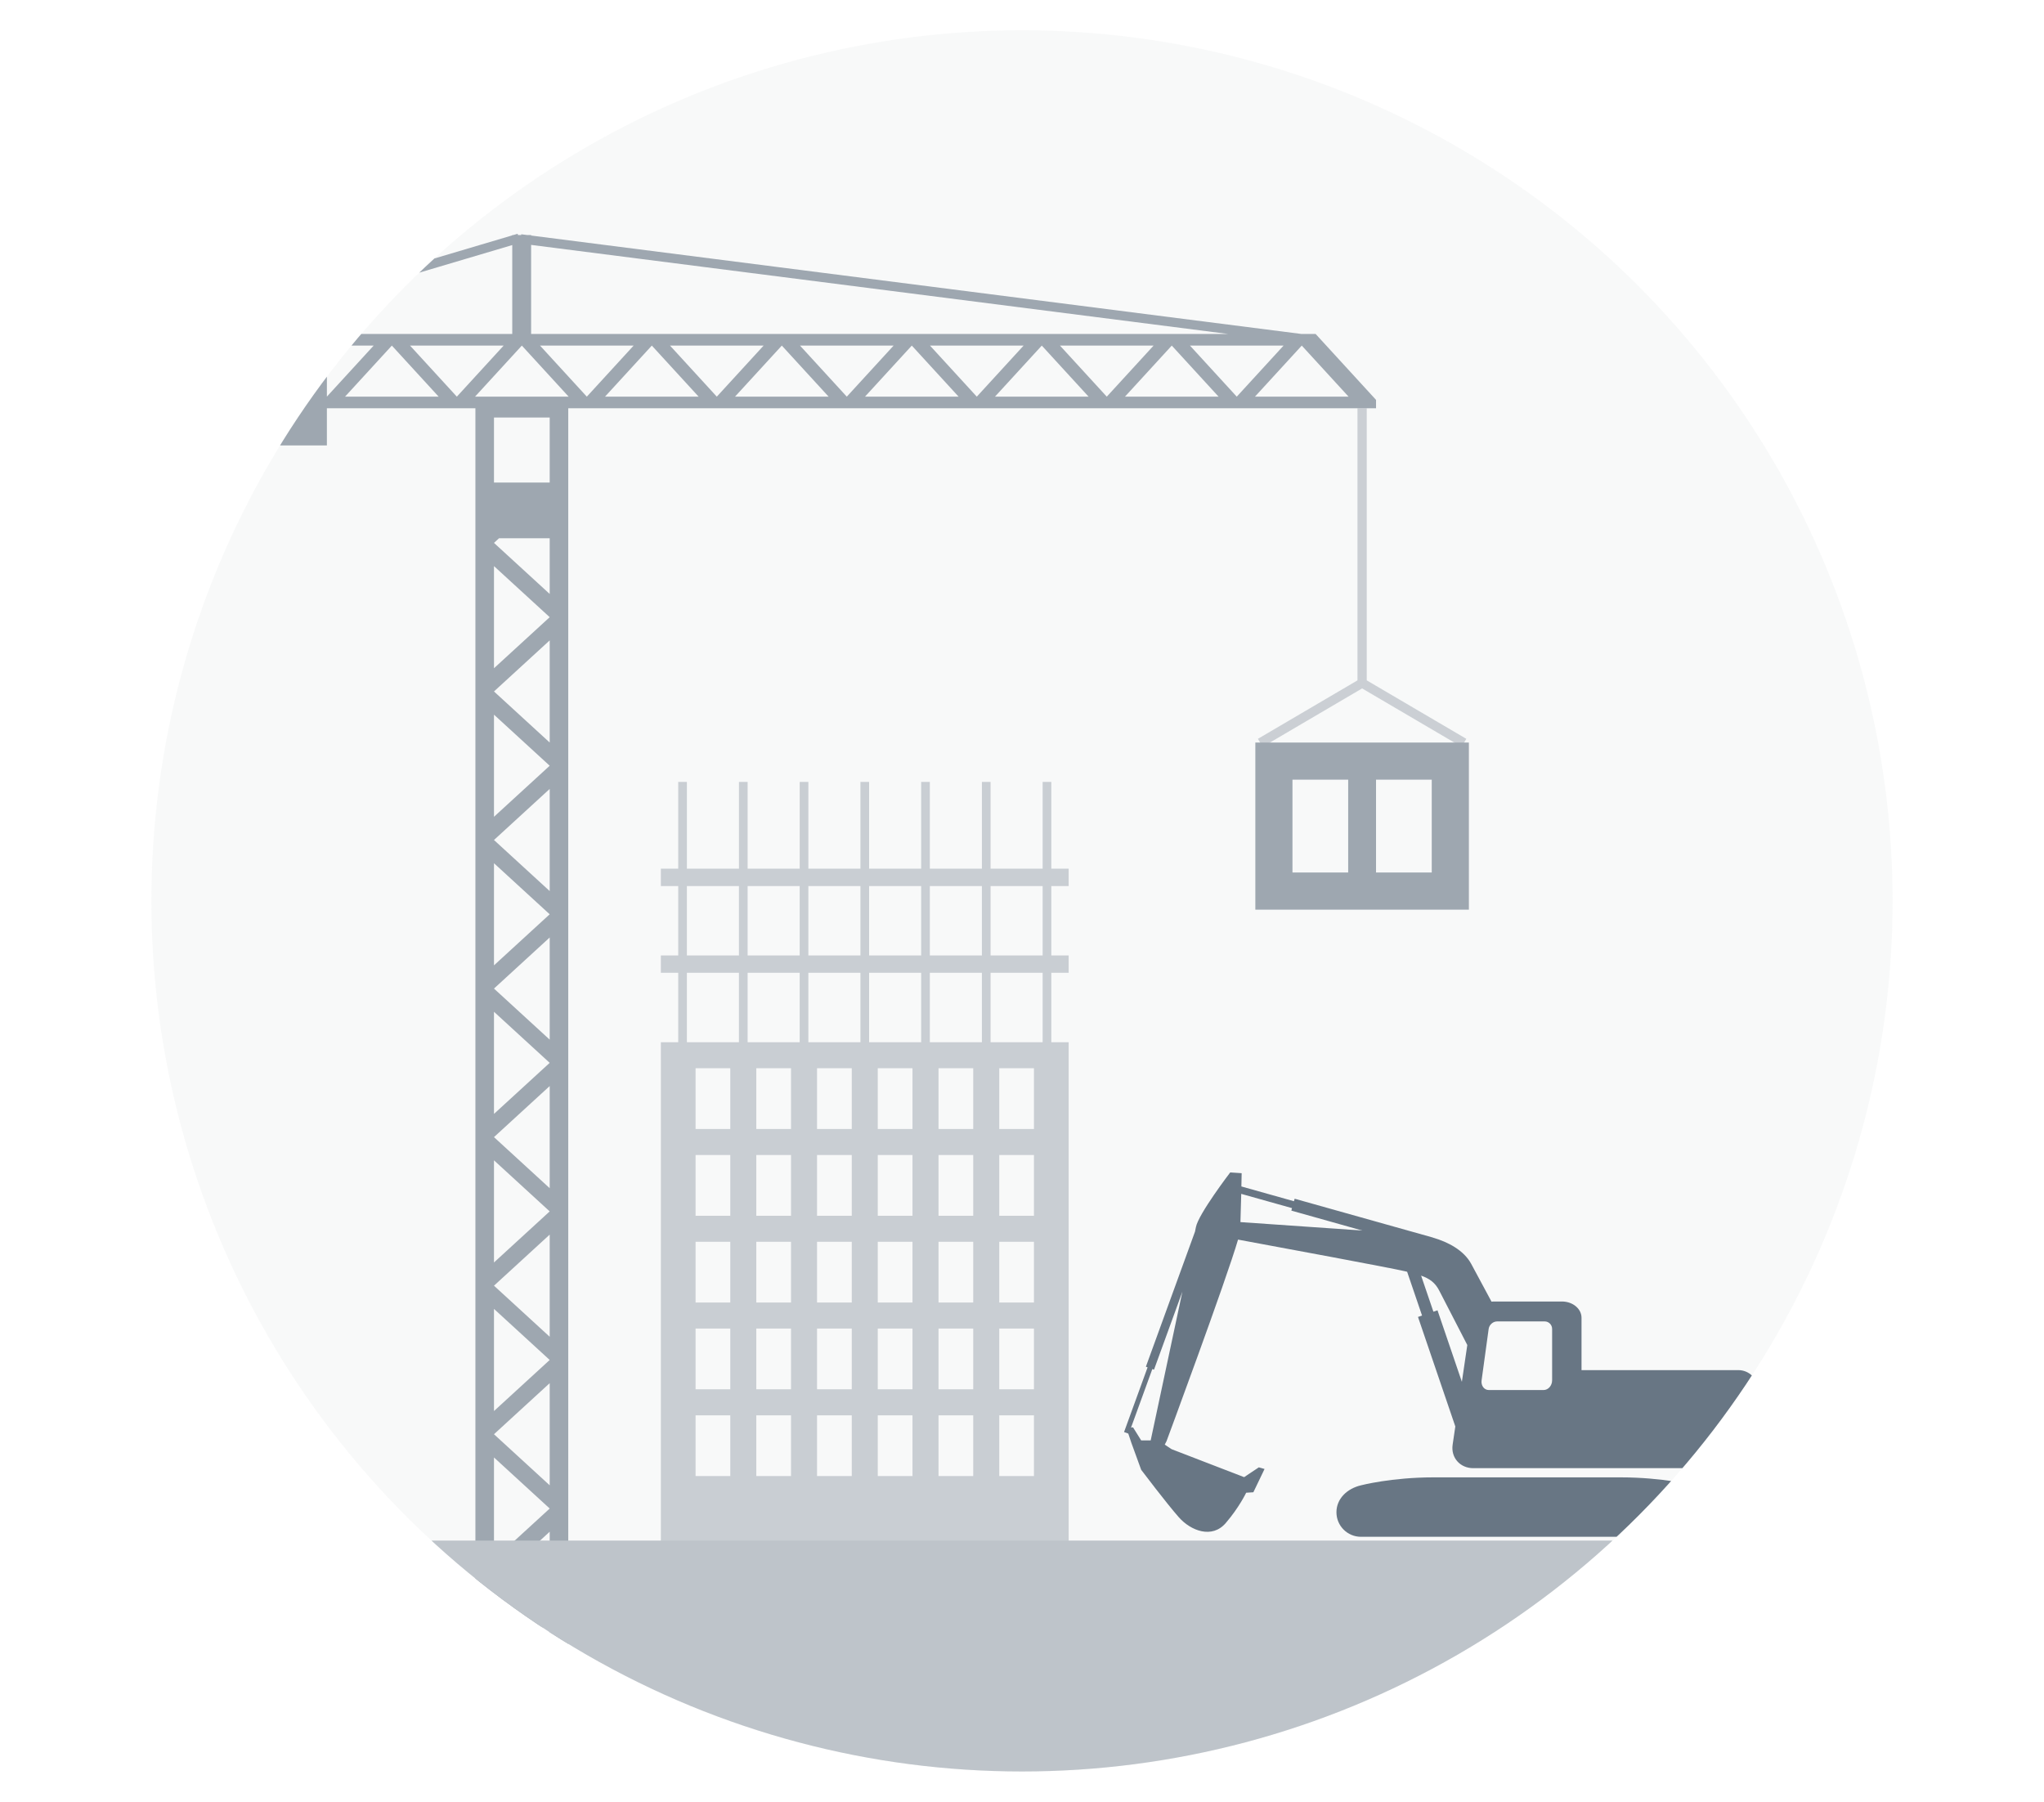 <?xml version="1.0" encoding="utf-8"?>
<!-- Generator: Adobe Illustrator 24.2.0, SVG Export Plug-In . SVG Version: 6.00 Build 0)  -->
<svg version="1.1" id="Kreisicons" xmlns="http://www.w3.org/2000/svg" xmlns:xlink="http://www.w3.org/1999/xlink" x="0px" y="0px"
	 viewBox="0 0 270 238" style="enable-background:new 0 0 270 238;" xml:space="preserve">
<style type="text/css">
	.st0{opacity:0.08;fill:#AAAFB1;}
	.st1{clip-path:url(#SVGID_2_);}
	.st2{fill-rule:evenodd;clip-rule:evenodd;fill:#283C4F;}
	.st3{fill-rule:evenodd;clip-rule:evenodd;fill:#BEC4CA;}
	
		.st4{clip-path:url(#SVGID_2_);fill-rule:evenodd;clip-rule:evenodd;fill:none;stroke:#939DA7;stroke-width:3;stroke-miterlimit:10;}
	.st5{fill-rule:evenodd;clip-rule:evenodd;fill:#FFFFFF;stroke:#939DA7;stroke-width:3;stroke-miterlimit:10;}
	
		.st6{clip-path:url(#SVGID_2_);fill-rule:evenodd;clip-rule:evenodd;fill:none;stroke:#283C4F;stroke-width:3;stroke-miterlimit:10;}
	.st7{fill-rule:evenodd;clip-rule:evenodd;fill:#FFFFFF;stroke:#283C4F;stroke-width:3;stroke-miterlimit:10;}
	.st8{display:none;fill:#FFFFFF;}
	.st9{clip-path:url(#SVGID_4_);}
	.st10{fill:none;stroke:#939DA7;stroke-width:3;stroke-miterlimit:10;}
	.st11{fill:none;stroke:#A9B1B9;stroke-width:3;stroke-miterlimit:10;}
	.st12{fill-rule:evenodd;clip-rule:evenodd;fill:#FFFFFF;stroke:#283C4F;stroke-width:4;stroke-miterlimit:10;}
	.st13{clip-path:url(#SVGID_6_);}
	.st14{fill:#A9B1B9;}
	.st15{clip-path:url(#SVGID_6_);fill:none;stroke:#283C4F;stroke-width:2;stroke-miterlimit:10;}
	
		.st16{clip-path:url(#SVGID_6_);fill-rule:evenodd;clip-rule:evenodd;fill:#FFFFFF;stroke:#BEC4CA;stroke-width:3;stroke-miterlimit:10;}
	.st17{clip-path:url(#SVGID_6_);fill:#283C4F;}
	.st18{clip-path:url(#SVGID_8_);}
	.st19{clip-path:url(#SVGID_10_);}
	.st20{fill-rule:evenodd;clip-rule:evenodd;fill:#FFFFFF;}
	.st21{fill:#BEC4CA;}
	.st22{fill:none;stroke:#7E8A95;stroke-width:5;stroke-miterlimit:10;}
	.st23{fill:none;stroke:#7E8A95;stroke-width:4;stroke-miterlimit:10;}
	.st24{clip-path:url(#SVGID_8_);fill:none;stroke:#283C4F;stroke-width:2;stroke-miterlimit:10;}
	
		.st25{clip-path:url(#SVGID_8_);fill-rule:evenodd;clip-rule:evenodd;fill:#FFFFFF;stroke:#BEC4CA;stroke-width:3;stroke-miterlimit:10;}
	.st26{fill:#283C4F;}
	.st27{clip-path:url(#SVGID_12_);}
	.st28{clip-path:url(#SVGID_12_);fill:#BEC4CA;}
	.st29{clip-path:url(#SVGID_12_);fill:#283C4F;}
	.st30{clip-path:url(#SVGID_14_);fill:#A9B1B9;}
	.st31{clip-path:url(#SVGID_12_);fill:none;stroke:#283C4F;stroke-width:2;stroke-miterlimit:10;}
	
		.st32{clip-path:url(#SVGID_16_);fill-rule:evenodd;clip-rule:evenodd;fill:none;stroke:#939DA7;stroke-width:4;stroke-miterlimit:10;}
	.st33{clip-path:url(#SVGID_16_);fill-rule:evenodd;clip-rule:evenodd;fill:#FFFFFF;}
	.st34{clip-path:url(#SVGID_18_);fill-rule:evenodd;clip-rule:evenodd;fill:#FFFFFF;}
	.st35{clip-path:url(#SVGID_18_);}
	.st36{fill-rule:evenodd;clip-rule:evenodd;fill:none;stroke:#283C4F;stroke-width:5;stroke-miterlimit:10;}
	.st37{fill-rule:evenodd;clip-rule:evenodd;fill:#536372;}
	.st38{fill-rule:evenodd;clip-rule:evenodd;fill:#7E8A95;}
	.st39{display:none;}
	.st40{display:inline;fill-rule:evenodd;clip-rule:evenodd;fill:#FFFFFF;}
	.st41{display:inline;fill:#BEC4CA;}
	.st42{display:inline;}
	
		.st43{display:inline;clip-path:url(#SVGID_20_);fill-rule:evenodd;clip-rule:evenodd;fill:none;stroke:#939DA7;stroke-width:4;stroke-miterlimit:10;}
	.st44{display:inline;clip-path:url(#SVGID_20_);fill-rule:evenodd;clip-rule:evenodd;fill:#FFFFFF;}
	.st45{display:inline;clip-path:url(#SVGID_22_);fill-rule:evenodd;clip-rule:evenodd;fill:#FFFFFF;}
	.st46{display:inline;clip-path:url(#SVGID_22_);}
	.st47{clip-path:url(#SVGID_24_);fill:none;stroke:#A9B1B9;stroke-width:5;stroke-miterlimit:10;}
	.st48{clip-path:url(#SVGID_24_);fill:#A9B1B9;}
	.st49{display:inline;fill-rule:evenodd;clip-rule:evenodd;fill:#536372;}
	.st50{display:inline;fill-rule:evenodd;clip-rule:evenodd;fill:#7E8A95;}
	.st51{display:inline;fill:#FFFFFF;}
	.st52{display:inline;fill:#939DA7;}
	.st53{display:inline;fill:#283C4F;}
	.st54{clip-path:url(#SVGID_26_);}
	.st55{fill:#FFFFFF;}
	.st56{fill:#FFFFFF;stroke:#283C4F;stroke-width:6;stroke-miterlimit:10;}
	.st57{fill:#939DA7;}
	.st58{fill:none;stroke:#283C4F;stroke-width:2;stroke-miterlimit:10;}
	.st59{clip-path:url(#SVGID_28_);fill:none;stroke:#283C4F;stroke-width:3;stroke-miterlimit:10;}
	.st60{clip-path:url(#SVGID_30_);}
	.st61{fill:none;stroke:#283C4F;stroke-width:3;stroke-miterlimit:10;}
	.st62{clip-path:url(#SVGID_32_);fill:none;stroke:#283C4F;stroke-width:3;stroke-miterlimit:10;}
	.st63{clip-path:url(#SVGID_34_);}
	.st64{clip-path:url(#SVGID_36_);fill:none;stroke:#283C4F;stroke-width:3;stroke-miterlimit:10;}
	.st65{fill:#687684;}
	.st66{fill:none;stroke:#283C4F;stroke-width:3;stroke-linecap:round;stroke-miterlimit:10;}
	.st67{display:none;clip-path:url(#SVGID_38_);fill:none;stroke:#A9B1B9;stroke-width:5;stroke-miterlimit:10;}
	.st68{display:none;clip-path:url(#SVGID_38_);fill:#A9B1B9;}
	.st69{clip-path:url(#SVGID_38_);fill:none;stroke:#A9B1B9;stroke-width:4;stroke-miterlimit:10;}
	.st70{clip-path:url(#SVGID_38_);fill:#A9B1B9;}
	.st71{clip-path:url(#SVGID_38_);fill:none;stroke:#283C4F;stroke-width:5;stroke-miterlimit:10;}
	.st72{clip-path:url(#SVGID_38_);fill:#283C4F;}
	.st73{clip-path:url(#SVGID_40_);}
	.st74{filter:url(#Adobe_OpacityMaskFilter);}
	.st75{clip-path:url(#SVGID_42_);fill:url(#SVGID_44_);}
	.st76{opacity:0.5;clip-path:url(#SVGID_42_);mask:url(#SVGID_43_);fill:url(#SVGID_45_);}
	.st77{fill:#CC0839;}
	.st78{fill:#DA8A25;}
	.st79{fill:#040506;}
	.st80{fill:#00617A;}
	.st81{filter:url(#Adobe_OpacityMaskFilter_1_);}
	.st82{clip-path:url(#SVGID_47_);fill:url(#SVGID_49_);}
	.st83{opacity:0.8;clip-path:url(#SVGID_47_);mask:url(#SVGID_48_);fill:url(#SVGID_50_);}
	.st84{fill:#3D4F61;}
	.st85{clip-path:url(#SVGID_52_);}
	.st86{fill:#7E8A95;}
	.st87{fill:none;stroke:#BEC4CA;stroke-width:2;stroke-miterlimit:10;}
	.st88{fill-rule:evenodd;clip-rule:evenodd;fill:#7F8889;}
	.st89{clip-path:url(#SVGID_56_);}
	.st90{opacity:0.7;}
	.st91{fill:none;stroke:#939DA7;stroke-width:1.5;stroke-miterlimit:10;}
	.st92{display:none;opacity:0.4;fill-rule:evenodd;clip-rule:evenodd;fill:#283C4F;}
	
		.st93{fill-rule:evenodd;clip-rule:evenodd;fill:#536372;stroke:#536372;stroke-width:2.767;stroke-linecap:round;stroke-linejoin:round;stroke-miterlimit:10;}
	
		.st94{fill-rule:evenodd;clip-rule:evenodd;fill:#939DA7;stroke:#939DA7;stroke-width:0.5;stroke-linejoin:round;stroke-miterlimit:10;}
	.st95{fill:none;stroke:#7E8A95;stroke-width:1.773;stroke-miterlimit:10;}
	.st96{filter:url(#Adobe_OpacityMaskFilter_2_);}
	.st97{clip-path:url(#SVGID_58_);fill:url(#SVGID_60_);}
	.st98{opacity:0.8;clip-path:url(#SVGID_58_);mask:url(#SVGID_59_);fill:#D8DCDF;}
	.st99{fill:#536372;}
	.st100{fill:#C3C8CE;}
	.st101{display:none;fill:none;stroke:#283C4F;stroke-width:4.325;stroke-miterlimit:10;}
	
		.st102{fill-rule:evenodd;clip-rule:evenodd;fill:#536372;stroke:#536372;stroke-width:1.918;stroke-linecap:round;stroke-linejoin:round;stroke-miterlimit:10;}
	.st103{clip-path:url(#SVGID_62_);}
	.st104{fill:none;stroke:#7E8A95;stroke-width:3.081;stroke-miterlimit:10;}
	.st105{fill:none;stroke:#7E8A95;stroke-width:2.949;stroke-miterlimit:10;}
	.st106{clip-path:url(#SVGID_64_);}
	.st107{fill:none;stroke:#7E8A95;stroke-width:5.804;stroke-miterlimit:10;}
	.st108{clip-path:url(#SVGID_66_);fill-rule:evenodd;clip-rule:evenodd;fill:#FFFFFF;}
	.st109{clip-path:url(#SVGID_66_);}
	.st110{fill:none;stroke:#7E8A95;stroke-width:7.764;stroke-miterlimit:10;}
	.st111{fill-rule:evenodd;clip-rule:evenodd;fill:#939DA7;}
	.st112{fill-rule:evenodd;clip-rule:evenodd;fill:none;stroke:#BEC4CA;stroke-width:4;stroke-miterlimit:10;}
	.st113{fill:#949B9D;}
	.st114{fill:#6A7476;}
	.st115{fill:#C1C8CD;}
	.st116{clip-path:url(#SVGID_68_);}
	.st117{clip-path:url(#SVGID_70_);}
	.st118{fill:#73808D;}
	.st119{clip-path:url(#SVGID_72_);}
	.st120{clip-path:url(#SVGID_74_);}
	.st121{clip-path:url(#SVGID_76_);}
	.st122{clip-path:url(#SVGID_78_);}
	.st123{clip-path:url(#SVGID_78_);fill:none;stroke:#283C4F;stroke-miterlimit:10;}
	.st124{opacity:0.1;clip-path:url(#SVGID_80_);fill-rule:evenodd;clip-rule:evenodd;fill:url(#SVGID_81_);}
	.st125{clip-path:url(#SVGID_80_);fill-rule:evenodd;clip-rule:evenodd;fill:#FFFFFF;}
	.st126{clip-path:url(#SVGID_80_);fill-rule:evenodd;clip-rule:evenodd;fill:#7E8A95;}
	.st127{opacity:0.1;clip-path:url(#SVGID_80_);fill-rule:evenodd;clip-rule:evenodd;fill:url(#SVGID_82_);}
	.st128{fill:#D4D8DC;}
	.st129{fill:#B4BBC1;}
	.st130{fill:none;stroke:#3D4F61;stroke-width:4;stroke-miterlimit:10;}
	.st131{opacity:0.5;}
	.st132{fill:#2A383B;}
	.st133{fill:url(#SVGID_83_);}
	.st134{clip-path:url(#SVGID_85_);}
	.st135{fill-rule:evenodd;clip-rule:evenodd;fill:#C9CED3;}
	.st136{fill:none;stroke:#283C4F;stroke-miterlimit:10;}
	.st137{opacity:0.1;clip-path:url(#SVGID_87_);fill-rule:evenodd;clip-rule:evenodd;fill:url(#SVGID_88_);}
	.st138{clip-path:url(#SVGID_87_);fill-rule:evenodd;clip-rule:evenodd;fill:#FFFFFF;}
	.st139{clip-path:url(#SVGID_87_);fill-rule:evenodd;clip-rule:evenodd;fill:#7E8A95;}
	.st140{opacity:0.1;clip-path:url(#SVGID_87_);fill-rule:evenodd;clip-rule:evenodd;fill:url(#SVGID_89_);}
	.st141{clip-path:url(#SVGID_87_);fill:#7E8A95;}
	.st142{clip-path:url(#SVGID_87_);fill:#A9B1B9;}
	.st143{clip-path:url(#SVGID_91_);}
	.st144{opacity:0.1;clip-path:url(#SVGID_93_);fill-rule:evenodd;clip-rule:evenodd;fill:url(#SVGID_94_);}
	.st145{clip-path:url(#SVGID_93_);fill-rule:evenodd;clip-rule:evenodd;fill:#7E8A95;}
	.st146{clip-path:url(#SVGID_93_);}
	.st147{opacity:0.1;clip-path:url(#SVGID_93_);fill-rule:evenodd;clip-rule:evenodd;fill:url(#SVGID_95_);}
	.st148{clip-path:url(#SVGID_93_);fill:#7E8A95;}
	.st149{clip-path:url(#SVGID_93_);fill:#A9B1B9;}
	.st150{fill-rule:evenodd;clip-rule:evenodd;fill:#F4F6F7;}
	.st151{opacity:0.1;clip-path:url(#SVGID_97_);fill-rule:evenodd;clip-rule:evenodd;fill:url(#SVGID_98_);}
	.st152{opacity:0.1;clip-path:url(#SVGID_97_);fill-rule:evenodd;clip-rule:evenodd;fill:url(#SVGID_99_);}
	.st153{clip-path:url(#SVGID_97_);fill-rule:evenodd;clip-rule:evenodd;fill:#7E8A95;}
	.st154{clip-path:url(#SVGID_97_);}
	.st155{opacity:0.1;clip-path:url(#SVGID_101_);fill-rule:evenodd;clip-rule:evenodd;fill:url(#SVGID_102_);}
	.st156{opacity:0.1;clip-path:url(#SVGID_101_);fill-rule:evenodd;clip-rule:evenodd;fill:url(#SVGID_103_);}
	.st157{clip-path:url(#SVGID_101_);fill-rule:evenodd;clip-rule:evenodd;fill:#7E8A95;}
	.st158{clip-path:url(#SVGID_101_);}
	.st159{opacity:0.1;clip-path:url(#SVGID_105_);fill-rule:evenodd;clip-rule:evenodd;fill:url(#SVGID_106_);}
	.st160{opacity:0.1;clip-path:url(#SVGID_105_);fill-rule:evenodd;clip-rule:evenodd;fill:url(#SVGID_107_);}
	.st161{clip-path:url(#SVGID_105_);fill-rule:evenodd;clip-rule:evenodd;fill:#7E8A95;}
	.st162{clip-path:url(#SVGID_105_);}
	.st163{clip-path:url(#SVGID_109_);}
	.st164{opacity:0.1;clip-path:url(#SVGID_111_);fill-rule:evenodd;clip-rule:evenodd;fill:url(#SVGID_112_);}
	.st165{opacity:0.1;clip-path:url(#SVGID_111_);fill-rule:evenodd;clip-rule:evenodd;fill:url(#SVGID_113_);}
	.st166{clip-path:url(#SVGID_111_);fill-rule:evenodd;clip-rule:evenodd;fill:#7E8A95;}
	.st167{clip-path:url(#SVGID_111_);}
	.st168{opacity:0.1;clip-path:url(#SVGID_115_);fill-rule:evenodd;clip-rule:evenodd;fill:url(#SVGID_116_);}
	.st169{opacity:0.1;clip-path:url(#SVGID_115_);fill-rule:evenodd;clip-rule:evenodd;fill:url(#SVGID_117_);}
	.st170{clip-path:url(#SVGID_115_);fill-rule:evenodd;clip-rule:evenodd;fill:#7E8A95;}
	.st171{clip-path:url(#SVGID_115_);}
	.st172{opacity:0.1;clip-path:url(#SVGID_119_);fill-rule:evenodd;clip-rule:evenodd;fill:url(#SVGID_120_);}
	.st173{opacity:0.1;clip-path:url(#SVGID_119_);fill-rule:evenodd;clip-rule:evenodd;fill:url(#SVGID_121_);}
	.st174{clip-path:url(#SVGID_119_);fill-rule:evenodd;clip-rule:evenodd;fill:#7E8A95;}
	.st175{clip-path:url(#SVGID_119_);}
	.st176{clip-path:url(#SVGID_109_);fill-rule:evenodd;clip-rule:evenodd;fill:#FFFFFF;}
	.st177{clip-path:url(#SVGID_123_);}
	.st178{opacity:0.1;clip-path:url(#SVGID_125_);fill-rule:evenodd;clip-rule:evenodd;fill:url(#SVGID_126_);}
	.st179{opacity:0.1;clip-path:url(#SVGID_125_);fill-rule:evenodd;clip-rule:evenodd;fill:url(#SVGID_127_);}
	.st180{clip-path:url(#SVGID_125_);fill-rule:evenodd;clip-rule:evenodd;fill:#7E8A95;}
	.st181{clip-path:url(#SVGID_125_);}
	.st182{clip-path:url(#SVGID_129_);}
	.st183{opacity:0.1;clip-path:url(#SVGID_131_);fill-rule:evenodd;clip-rule:evenodd;fill:url(#SVGID_132_);}
	.st184{opacity:0.1;clip-path:url(#SVGID_131_);fill-rule:evenodd;clip-rule:evenodd;fill:url(#SVGID_133_);}
	.st185{clip-path:url(#SVGID_131_);fill:#7E8A95;}
	.st186{clip-path:url(#SVGID_131_);fill:#A9B1B9;}
	.st187{clip-path:url(#SVGID_131_);fill-rule:evenodd;clip-rule:evenodd;fill:#FFFFFF;}
	.st188{clip-path:url(#SVGID_131_);fill-rule:evenodd;clip-rule:evenodd;fill:#7E8A95;}
	.st189{clip-path:url(#SVGID_135_);}
	.st190{clip-path:url(#SVGID_135_);fill:#283C4F;}
	.st191{clip-path:url(#SVGID_137_);}
	.st192{clip-path:url(#SVGID_139_);}
	.st193{clip-path:url(#SVGID_141_);}
	.st194{opacity:0.1;fill-rule:evenodd;clip-rule:evenodd;fill:url(#SVGID_142_);}
	.st195{opacity:0.1;fill-rule:evenodd;clip-rule:evenodd;fill:url(#SVGID_143_);}
	.st196{fill-rule:evenodd;clip-rule:evenodd;fill:#687684;}
	.st197{clip-path:url(#SVGID_145_);}
	.st198{fill:none;stroke:#BEC4CA;stroke-miterlimit:10;}
	.st199{clip-path:url(#SVGID_147_);}
	.st200{clip-path:url(#SVGID_149_);}
	.st201{opacity:0.1;fill-rule:evenodd;clip-rule:evenodd;fill:url(#SVGID_150_);}
	.st202{opacity:0.1;fill-rule:evenodd;clip-rule:evenodd;fill:url(#SVGID_151_);}
	.st203{fill-rule:evenodd;clip-rule:evenodd;fill:#3D4F61;}
	.st204{clip-path:url(#SVGID_153_);}
	.st205{opacity:0.1;fill-rule:evenodd;clip-rule:evenodd;fill:url(#SVGID_154_);}
	.st206{opacity:0.1;fill-rule:evenodd;clip-rule:evenodd;fill:url(#SVGID_155_);}
	.st207{clip-path:url(#SVGID_157_);}
	.st208{clip-path:url(#SVGID_159_);}
	.st209{display:none;opacity:0.1;clip-path:url(#SVGID_161_);fill:url(#SVGID_162_);}
	.st210{clip-path:url(#SVGID_161_);fill-rule:evenodd;clip-rule:evenodd;fill:#9EA7B0;}
	.st211{opacity:0.5;clip-path:url(#SVGID_161_);fill-rule:evenodd;clip-rule:evenodd;fill:#9EA7B0;}
	.st212{clip-path:url(#SVGID_161_);fill-rule:evenodd;clip-rule:evenodd;fill:#C9CED3;}
	.st213{clip-path:url(#SVGID_161_);}
	.st214{clip-path:url(#SVGID_161_);fill-rule:evenodd;clip-rule:evenodd;fill:#BEC4CA;}
	.st215{clip-path:url(#SVGID_164_);}
	.st216{fill:#C9CED3;}
	.st217{fill:#939DA7;stroke:#939DA7;stroke-miterlimit:10;}
	.st218{fill:#FFFFFF;stroke:#BEC4CA;stroke-width:2;stroke-miterlimit:10;}
	.st219{fill:#FFFFFF;stroke:#A9B1B9;stroke-width:2;stroke-miterlimit:10;}
	.st220{fill:#FFFFFF;stroke:#939DA7;stroke-width:2;stroke-miterlimit:10;}
	.st221{fill:#FFFFFF;stroke:#536372;stroke-width:2;stroke-miterlimit:10;}
	.st222{opacity:0.8;}
	.st223{opacity:0.6;}
	.st224{clip-path:url(#SVGID_170_);}
	.st225{clip-path:url(#SVGID_170_);fill:#939DA7;}
	
		.st226{clip-path:url(#SVGID_172_);fill-rule:evenodd;clip-rule:evenodd;fill:#536372;stroke:#536372;stroke-width:3;stroke-miterlimit:10;}
	
		.st227{clip-path:url(#SVGID_172_);fill-rule:evenodd;clip-rule:evenodd;fill:#7E8A95;stroke:#7E8A95;stroke-width:2;stroke-linecap:round;stroke-linejoin:round;stroke-miterlimit:10;}
	
		.st228{clip-path:url(#SVGID_172_);fill-rule:evenodd;clip-rule:evenodd;fill:#FFFFFF;stroke:#A9B1B9;stroke-width:2;stroke-linecap:square;stroke-linejoin:round;stroke-miterlimit:10;}
	.st229{clip-path:url(#SVGID_172_);}
	.st230{clip-path:url(#SVGID_174_);}
	.st231{fill:none;stroke:#536372;stroke-width:5;stroke-miterlimit:10;}
	.st232{fill:none;stroke:#536372;stroke-width:4;stroke-miterlimit:10;}
	
		.st233{clip-path:url(#SVGID_174_);fill-rule:evenodd;clip-rule:evenodd;fill:#BEC4CA;stroke:#939DA7;stroke-width:2;stroke-miterlimit:10;}
	
		.st234{clip-path:url(#SVGID_174_);fill-rule:evenodd;clip-rule:evenodd;fill:#FFFFFF;stroke:#3D4F61;stroke-width:2;stroke-miterlimit:10;}
	.st235{clip-path:url(#SVGID_176_);}
	.st236{clip-path:url(#SVGID_176_);fill:none;stroke:#283C4F;stroke-miterlimit:10;}
	.st237{opacity:0.1;clip-path:url(#SVGID_178_);fill-rule:evenodd;clip-rule:evenodd;fill:url(#SVGID_179_);}
	.st238{clip-path:url(#SVGID_178_);fill-rule:evenodd;clip-rule:evenodd;fill:#B4BBC1;}
	.st239{clip-path:url(#SVGID_178_);}
	.st240{clip-path:url(#SVGID_181_);}
	.st241{clip-path:url(#SVGID_181_);fill:#283C4F;}
	.st242{clip-path:url(#SVGID_183_);}
	.st243{clip-path:url(#SVGID_185_);}
	.st244{clip-path:url(#SVGID_187_);}
	.st245{opacity:0.8;clip-path:url(#SVGID_189_);fill:url(#SVGID_190_);}
	.st246{clip-path:url(#SVGID_189_);}
	.st247{fill:#9EA7B0;}
	.st248{clip-path:url(#SVGID_192_);}
	.st249{clip-path:url(#SVGID_194_);}
	.st250{fill:#5E6D7B;}
	.st251{clip-path:url(#SVGID_196_);}
	.st252{clip-path:url(#SVGID_198_);}
	.st253{clip-path:url(#SVGID_200_);}
	.st254{clip-path:url(#SVGID_202_);}
	
		.st255{clip-path:url(#SVGID_200_);fill:none;stroke:#536372;stroke-width:3;stroke-linecap:round;stroke-linejoin:round;stroke-miterlimit:10;}
	.st256{clip-path:url(#SVGID_204_);}
	.st257{clip-path:url(#SVGID_204_);fill:#DFE2E5;}
	.st258{clip-path:url(#SVGID_204_);fill-rule:evenodd;clip-rule:evenodd;fill:#FFFFFF;}
	.st259{clip-path:url(#SVGID_206_);}
	.st260{display:none;fill:#536372;}
	.st261{clip-path:url(#SVGID_206_);fill:#939DA7;}
	.st262{clip-path:url(#SVGID_206_);fill:#FFFFFF;stroke:#BEC4CA;stroke-width:3;stroke-miterlimit:10;}
	.st263{clip-path:url(#SVGID_206_);fill:#FFFFFF;stroke:#A9B1B9;stroke-width:3;stroke-miterlimit:10;}
	.st264{clip-path:url(#SVGID_206_);fill:#FFFFFF;stroke:#939DA7;stroke-width:3;stroke-miterlimit:10;}
	.st265{clip-path:url(#SVGID_206_);fill:#3D4F61;}
	.st266{clip-path:url(#SVGID_208_);}
	.st267{clip-path:url(#SVGID_208_);fill:#3D4F61;}
	.st268{clip-path:url(#SVGID_208_);fill:#939DA7;}
	.st269{clip-path:url(#SVGID_208_);fill:#687684;}
	.st270{clip-path:url(#SVGID_208_);fill:#536372;}
	.st271{clip-path:url(#SVGID_208_);fill:#A9B1B9;}
	.st272{clip-path:url(#SVGID_208_);fill:#7E8A95;}
	.st273{clip-path:url(#SVGID_210_);}
	.st274{clip-path:url(#SVGID_212_);}
	.st275{clip-path:url(#SVGID_212_);fill:#939DA7;}
	.st276{clip-path:url(#SVGID_212_);fill:#FFFFFF;stroke:#A9B1B9;stroke-width:2;stroke-miterlimit:10;}
	.st277{display:none;clip-path:url(#SVGID_212_);fill:#536372;}
	.st278{clip-path:url(#SVGID_212_);fill:#536372;}
	.st279{clip-path:url(#SVGID_214_);}
	.st280{opacity:0.8;clip-path:url(#SVGID_216_);fill:url(#SVGID_217_);}
	.st281{clip-path:url(#SVGID_219_);}
	.st282{clip-path:url(#SVGID_219_);fill-rule:evenodd;clip-rule:evenodd;fill:#FFFFFF;}
	.st283{fill-rule:evenodd;clip-rule:evenodd;fill:#9A0000;}
	.st284{fill:#504F54;}
	.st285{clip-path:url(#SVGID_219_);fill-rule:evenodd;clip-rule:evenodd;fill:url(#SVGID_220_);}
	.st286{clip-path:url(#SVGID_222_);}
	.st287{clip-path:url(#SVGID_222_);fill:url(#SVGID_223_);}
	.st288{clip-path:url(#SVGID_222_);fill:#939DA7;}
	.st289{clip-path:url(#SVGID_222_);fill:#687684;}
	.st290{clip-path:url(#SVGID_222_);fill:url(#SVGID_224_);}
	.st291{fill:url(#SVGID_225_);}
	.st292{fill:url(#SVGID_226_);}
	.st293{fill:url(#SVGID_227_);}
	.st294{fill:url(#SVGID_228_);}
	.st295{clip-path:url(#SVGID_230_);}
	.st296{clip-path:url(#SVGID_230_);fill-rule:evenodd;clip-rule:evenodd;fill:#FFFFFF;}
	.st297{fill:none;stroke:#939DA7;stroke-width:3;stroke-linejoin:round;stroke-miterlimit:10;}
	.st298{fill-rule:evenodd;clip-rule:evenodd;fill:url(#SVGID_231_);}
	.st299{fill-rule:evenodd;clip-rule:evenodd;fill:url(#SVGID_232_);}
	.st300{clip-path:url(#SVGID_234_);fill:url(#SVGID_235_);}
	.st301{clip-path:url(#SVGID_234_);}
	.st302{clip-path:url(#SVGID_237_);}
	.st303{clip-path:url(#SVGID_239_);}
	.st304{fill-rule:evenodd;clip-rule:evenodd;fill:#DFE2E5;stroke:#DFE2E5;stroke-miterlimit:10;}
	.st305{fill-rule:evenodd;clip-rule:evenodd;fill:#FFFFFF;stroke:#9AACB6;stroke-width:1.5;stroke-miterlimit:10;}
	.st306{clip-path:url(#SVGID_239_);fill:none;stroke:#C9CED3;stroke-width:2;stroke-miterlimit:10;}
	.st307{fill:url(#SVGID_240_);}
	.st308{fill:url(#SVGID_241_);}
	.st309{fill:url(#SVGID_242_);}
	.st310{fill:url(#SVGID_243_);}
	.st311{fill:url(#SVGID_244_);}
	
		.st312{fill-rule:evenodd;clip-rule:evenodd;fill:#7E8A95;stroke:#FFFFFF;stroke-width:1.5;stroke-linecap:round;stroke-linejoin:round;stroke-miterlimit:10;}
	.st313{fill:none;stroke:#C9CED3;stroke-width:2;stroke-miterlimit:10;}
	.st314{fill:url(#SVGID_245_);}
	.st315{fill:url(#SVGID_246_);}
	.st316{fill:url(#SVGID_247_);}
	.st317{fill:url(#SVGID_248_);}
	.st318{fill:url(#SVGID_249_);}
	.st319{fill:url(#SVGID_250_);}
	.st320{fill:url(#SVGID_251_);}
	.st321{clip-path:url(#SVGID_253_);}
	.st322{clip-path:url(#SVGID_255_);}
	.st323{clip-path:url(#SVGID_257_);}
	.st324{clip-path:url(#SVGID_261_);}
	.st325{fill:#E9EBED;stroke:#E9EBED;stroke-width:4;stroke-miterlimit:10;}
	.st326{fill:#FFFFFF;stroke:#B4BBC1;stroke-miterlimit:10;}
	.st327{clip-path:url(#SVGID_261_);fill:#687684;}
	.st328{display:inline;opacity:0.08;fill:#AAAFB1;}
	.st329{clip-path:url(#SVGID_263_);}
	.st330{clip-path:url(#SVGID_263_);fill-rule:evenodd;clip-rule:evenodd;fill:#FFFFFF;}
	.st331{clip-path:url(#SVGID_263_);fill-rule:evenodd;clip-rule:evenodd;fill:url(#SVGID_264_);}
	.st332{clip-path:url(#SVGID_266_);}
	.st333{clip-path:url(#SVGID_266_);fill:url(#SVGID_267_);}
	.st334{clip-path:url(#SVGID_266_);fill:#939DA7;}
	.st335{clip-path:url(#SVGID_266_);fill:#687684;}
	.st336{clip-path:url(#SVGID_266_);fill:url(#SVGID_268_);}
	.st337{fill:url(#SVGID_269_);}
	.st338{fill:url(#SVGID_270_);}
	.st339{fill:url(#SVGID_271_);}
	.st340{fill:url(#SVGID_272_);}
	.st341{clip-path:url(#SVGID_274_);}
	.st342{clip-path:url(#SVGID_274_);fill-rule:evenodd;clip-rule:evenodd;fill:#FFFFFF;}
	.st343{display:inline;fill-rule:evenodd;clip-rule:evenodd;fill:url(#SVGID_275_);}
	.st344{display:inline;fill-rule:evenodd;clip-rule:evenodd;fill:url(#SVGID_276_);}
	.st345{clip-path:url(#SVGID_278_);fill:url(#SVGID_279_);}
	.st346{clip-path:url(#SVGID_278_);}
	.st347{clip-path:url(#SVGID_281_);}
</style>
<g id="Kreisicon_A_Analyse">
</g>
<g id="Kreisicon_B_Geschäftsbeziehungen">
</g>
<g id="Kreisicon_C_Kunden_gewinnen_Kopie">
</g>
<g id="Kreisicon_D_Aufträge_gewinnen_1_">
</g>
<g id="Kreisicon_E_Aufträge_vergeben">
</g>
<g id="Kreisicon_F_Suche">
</g>
<g id="Kreisicon_G_Marketing">
</g>
<g id="Kreisicon_H_Vertrieb">
</g>
<g id="Kreisicon_I_Kooperationen_Wissen_bunt">
</g>
<g id="Kreisicon_J_Kooperationen_Wissen_graublau">
</g>
<g id="Kreisicon_K_Experten_Praxis">
</g>
<g id="Kreisicon_L_Mediathek">
</g>
<g id="Kreisicon_M_Wisse__Öffentl._Vergabe">
</g>
<g id="Kreisicon_N_Vergabeunterlagen">
</g>
<g id="Kreisicon_O_Vergabeunterlagen_durchsuchen">
</g>
<g id="Kreisicon_P_Liste_Vergabestellen">
</g>
<g id="Kreisicon_Q">
</g>
<g id="Kreisicon_R">
	<g>
		<defs>
			<circle id="SVGID_77_" cx="135" cy="-181" r="115"/>
		</defs>
		<clipPath id="SVGID_2_">
			<use xlink:href="#SVGID_77_"  style="overflow:visible;"/>
		</clipPath>
		<g class="st1">
			<path class="st14" d="M197.137-102.725c-1.052-8.59-5.7-12.777-12.355-14.589l-6.957-2.174l-0.448-2.719h-0.852v-2.913
				c3.372-2.475,5.382-7.276,5.382-11.689c0-6.292-4.083-11.393-10.376-11.393c-6.294,0-10.377,5.101-10.377,11.393
				c0,4.413,2.012,9.214,5.382,11.689v2.913h-0.852l-0.447,2.719l-6.956,2.174c-6.656,1.813-11.304,6-12.355,14.589
				c-1.052,8.59-0.372,32.545-0.372,32.545c0,5.9,2.921,10.684,8.822,10.684V-70.18v-32.545h1.227v98.721
				c0,4.631,2.824,6.522,7.455,6.522c4.634,0,7.457-1.891,7.457-6.522v-51.645h1.017h1.017v51.645c0,4.631,2.823,6.522,7.457,6.522
				c4.631,0,7.455-1.891,7.455-6.522v-98.721h1.227v32.545v10.684c5.9,0,8.822-4.783,8.822-10.684
				C197.51-70.18,198.189-94.135,197.137-102.725z"/>
		</g>
		<g class="st1">
			<path class="st14" d="M119.972-102.725c-1.052-8.59-2.882-11.728-9.19-14.031c-4.194-1.53-9.064-2.85-9.064-2.85
				s-0.456-1.376-0.674-3.759c0.5-0.57,0.979-1.121,1.378-1.584c0.514,0.057,1.051,0.104,1.612,0.134
				c3.504,0.185,6.711-1.426,6.711-1.426s-3.347-1.402-2.952-8.87c0.441-8.333-1.75-11.172-4.852-13.035
				c-1.635-0.983-3.719-1.012-5.408-0.539c-1.69-0.473-3.774-0.444-5.409,0.539c-3.102,1.863-5.293,4.702-4.852,13.035
				c0.395,7.468-2.952,8.87-2.952,8.87s3.207,1.611,6.711,1.426c0.56-0.03,1.096-0.076,1.609-0.134
				c0.4,0.463,0.878,1.013,1.379,1.584c-0.219,2.384-0.674,3.759-0.674,3.759s-4.871,1.32-9.064,2.85
				c-6.307,2.302-8.138,5.441-9.189,14.031c-1.052,8.59-1.117,32.545-1.117,32.545c0,5.9,2.008,10.106,6.288,10.106l1.975-42.651
				h0.669c0,5.247,1.679,10.267,1.679,13.883c0,3.616-1.887,10.047-2.685,16.184c-1.638,12.584-0.863,25.667,2.31,68.654
				c0.243,4.545,2.756,6.522,6.338,6.522c3.581,0,5.967-1.891,5.967-6.522v-53.51h2.034v53.51c0,4.631,2.386,6.522,5.968,6.522
				s6.094-1.977,6.338-6.522c4.446-51.34,4.447-53.198,2.309-68.654c-0.848-6.13-2.685-12.567-2.685-16.184
				c0-3.616,1.679-8.636,1.679-13.883h0.669l1.975,42.651c4.28,0,6.288-4.206,6.288-10.106
				C121.089-70.18,121.023-94.135,119.972-102.725z"/>
		</g>
	</g>
</g>
<g id="Kreisicon_S">
</g>
<g id="Kreisicon_T">
</g>
<g id="Kreisicon_U">
</g>
<g id="Kreisicon_V">
</g>
<g id="Kreisicon_W">
</g>
<g id="Kreisicon_X">
</g>
<g id="Kreisicon_Y">
	<g>
		<defs>
			<circle id="SVGID_136_" cx="-165" cy="119" r="115"/>
		</defs>
		<clipPath id="SVGID_4_">
			<use xlink:href="#SVGID_136_"  style="overflow:visible;"/>
		</clipPath>
		<g class="st9">
			<g>
				<defs>
					<rect id="SVGID_152_" x="-93" y="35" width="102" height="70"/>
				</defs>
				<clipPath id="SVGID_6_">
					<use xlink:href="#SVGID_152_"  style="overflow:visible;"/>
				</clipPath>
				<g class="st13">
					<rect x="-97" y="31" class="st55" width="109" height="78"/>
				</g>
				<g class="st13">
					<linearGradient id="SVGID_8_" gradientUnits="userSpaceOnUse" x1="4.077" y1="90.538" x2="-42.319" y2="117.868">
						<stop  offset="0" style="stop-color:#FFFFFF"/>
						<stop  offset="1" style="stop-color:#283C4F"/>
					</linearGradient>
					<path style="opacity:0.1;fill-rule:evenodd;clip-rule:evenodd;fill:url(#SVGID_8_);" d="M-36.937,65.917l43.498,71.939
						l-44.874-6.343l0.24-63.768L-36.937,65.917z"/>
					<rect x="-101" y="93.118" class="st196" width="106.667" height="15.215"/>
				</g>
			</g>
			<g>
				<path class="st21" d="M6,38v64h-96V38H6 M9,35H-93v70H9V35L9,35z"/>
			</g>
		</g>
	</g>
</g>
<g id="Kreisicon_Z">
	<circle class="st0" cx="135" cy="119" r="115"/>
	<g>
		<defs>
			<circle id="SVGID_160_" cx="135" cy="119" r="115"/>
		</defs>
		<clipPath id="SVGID_10_">
			<use xlink:href="#SVGID_160_"  style="overflow:visible;"/>
		</clipPath>
		<linearGradient id="SVGID_12_" gradientUnits="userSpaceOnUse" x1="230.925" y1="83.099" x2="72.179" y2="182.252">
			<stop  offset="0" style="stop-color:#FFFFFF"/>
			<stop  offset="0.081" style="stop-color:#D7DADE"/>
			<stop  offset="0.171" style="stop-color:#B2B9C0"/>
			<stop  offset="0.262" style="stop-color:#959EA8"/>
			<stop  offset="0.351" style="stop-color:#808B97"/>
			<stop  offset="0.438" style="stop-color:#73808C"/>
			<stop  offset="0.522" style="stop-color:#6F7C89"/>
			<stop  offset="0.612" style="stop-color:#737F8C"/>
			<stop  offset="0.691" style="stop-color:#7D8995"/>
			<stop  offset="0.766" style="stop-color:#8F9AA4"/>
			<stop  offset="0.839" style="stop-color:#A9B1B9"/>
			<stop  offset="0.91" style="stop-color:#CACFD3"/>
			<stop  offset="0.98" style="stop-color:#F2F3F4"/>
			<stop  offset="1" style="stop-color:#FFFFFF"/>
		</linearGradient>
		<polygon style="display:none;opacity:0.1;clip-path:url(#SVGID_10_);fill:url(#SVGID_12_);" points="112.983,218.889 
			282.181,218.889 181.767,52.821 172.281,44.864 68.617,31.669 23.116,45.092 16.205,58.835 39.841,97.925 39.841,97.925 		"/>
		<path style="clip-path:url(#SVGID_10_);fill-rule:evenodd;clip-rule:evenodd;fill:#9EA7B0;" d="M181.766,52.821l-7.978-8.704
			h-1.857L70.158,31.113v-0.066h-0.514l-0.788-0.101l-0.013,0.101h-0.42l-0.049-0.167l-0.561,0.167h-0.147v0.044L23.764,44.117
			h-2.425l-5.146,5.614l0.012,9.104h26.976v-4.906h19.617v176.612h4.46l-2.007-1.84l7.359-6.745v8.585h2.453V53.929h106.703V52.821z
			 M65.252,225.635v-13.491l7.359,6.746L65.252,225.635z M72.611,215.823l-7.359-6.746l7.359-6.746V215.823z M65.252,206.011V192.52
			l7.359,6.746L65.252,206.011z M72.611,196.199l-7.359-6.746l7.359-6.746V196.199z M65.252,186.388v-13.491l7.359,6.746
			L65.252,186.388z M72.611,176.576l-7.359-6.746l7.359-6.746V176.576z M65.252,166.764v-13.492l7.359,6.746L65.252,166.764z
			 M72.611,156.952l-7.359-6.746l7.359-6.746V156.952z M65.252,147.14v-13.491l7.359,6.746L65.252,147.14z M72.611,137.329
			l-7.359-6.746l7.359-6.746V137.329z M65.252,127.517v-13.491l7.359,6.745L65.252,127.517z M72.611,117.705l-7.359-6.746
			l7.359-6.746V117.705z M65.252,107.893V94.402l7.359,6.746L65.252,107.893z M72.611,98.082l-7.359-6.746l7.359-6.745V98.082z
			 M65.252,88.27V74.779l7.359,6.746L65.252,88.27z M72.611,78.458l-7.359-6.746l0.669-0.613h6.69V78.458z M72.611,63.74h-7.359
			v-8.585h7.359V63.74z M70.158,32.35l92.096,11.767H70.158V32.35z M28.076,44.117l39.59-11.746v11.746H28.076z M43.182,45.65h6.177
			l-6.177,6.739V45.65z M45.577,52.396l6.184-6.746l6.184,6.746H45.577z M54.162,45.65H66.53l-6.184,6.746L54.162,45.65z
			 M62.748,52.396l6.184-6.746l6.184,6.746H62.748z M71.333,45.65H83.7l-6.184,6.746L71.333,45.65z M79.918,52.396l6.184-6.746
			l6.184,6.746H79.918z M88.503,45.65h12.367l-6.184,6.746L88.503,45.65z M97.089,52.396l6.184-6.746l6.184,6.746H97.089z
			 M105.674,45.65h12.367l-6.184,6.746L105.674,45.65z M114.259,52.396l6.184-6.746l6.184,6.746H114.259z M122.845,45.65h12.368
			l-6.184,6.746L122.845,45.65z M131.43,52.396l6.184-6.746l6.184,6.746H131.43z M140.015,45.65h12.368l-6.184,6.746L140.015,45.65z
			 M148.6,52.396l6.184-6.746l6.184,6.746H148.6z M157.186,45.65h12.367l-6.184,6.746L157.186,45.65z M165.771,52.396l6.184-6.746
			l6.184,6.746H165.771z"/>
		<polygon style="opacity:0.5;clip-path:url(#SVGID_10_);fill-rule:evenodd;clip-rule:evenodd;fill:#9EA7B0;" points="
			193.691,97.594 180.54,89.873 180.54,53.929 179.314,53.929 179.314,89.873 166.163,97.594 166.784,98.652 179.927,90.935 
			193.07,98.652 		"/>
		<path style="clip-path:url(#SVGID_10_);fill-rule:evenodd;clip-rule:evenodd;fill:#9EA7B0;" d="M165.822,98.082v22.076h28.209
			V98.082H165.822z M178.087,115.252h-7.359v-12.265h7.359V115.252z M189.125,115.252h-7.359v-12.265h7.359V115.252z"/>
		<path style="clip-path:url(#SVGID_10_);fill-rule:evenodd;clip-rule:evenodd;fill:#C9CED3;" d="M141.164,117.04v-2.292h-2.292
			v-11.461h-1.146v11.461h-6.877v-11.461h-1.146v11.461h-6.877v-11.461h-1.146v11.461h-6.877v-11.461h-1.146v11.461h-6.877v-11.461
			h-1.146v11.461h-6.877v-11.461h-1.146v11.461h-6.877v-11.461h-1.146v11.461h-2.294v2.292h2.294v9.169h-2.294v2.292h2.294v9.169
			h-2.292h-0.002v2.292h0.002V213h53.868v-73.037v-2.292h-2.292v-9.169h2.292v-2.292h-2.292v-9.169H141.164z M96.465,194.977H91.88
			v-8.023h4.585V194.977z M96.465,183.516H91.88v-8.023h4.585V183.516z M96.465,172.054H91.88v-8.023h4.585V172.054z
			 M96.465,160.593H91.88v-8.023h4.585V160.593z M96.465,149.132H91.88v-8.023h4.585V149.132z M97.611,137.67h-6.877v-9.169h6.877
			V137.67z M97.611,126.209h-6.877v-9.169h6.877V126.209z M104.488,194.977h-4.585v-8.023h4.585V194.977z M104.488,183.516h-4.585
			v-8.023h4.585V183.516z M104.488,172.054h-4.585v-8.023h4.585V172.054z M104.488,160.593h-4.585v-8.023h4.585V160.593z
			 M104.488,149.132h-4.585v-8.023h4.585V149.132z M105.634,137.67h-6.877v-9.169h6.877V137.67z M105.634,126.209h-6.877v-9.169
			h6.877V126.209z M112.511,194.977h-4.585v-8.023h4.585V194.977z M112.511,183.516h-4.585v-8.023h4.585V183.516z M112.511,172.054
			h-4.585v-8.023h4.585V172.054z M112.511,160.593h-4.585v-8.023h4.585V160.593z M112.511,149.132h-4.585v-8.023h4.585V149.132z
			 M113.657,137.67h-6.877v-9.169h6.877V137.67z M113.657,126.209h-6.877v-9.169h6.877V126.209z M120.533,194.977h-4.585v-8.023
			h4.585V194.977z M120.533,183.516h-4.585v-8.023h4.585V183.516z M120.533,172.054h-4.585v-8.023h4.585V172.054z M120.533,160.593
			h-4.585v-8.023h4.585V160.593z M120.533,149.132h-4.585v-8.023h4.585V149.132z M121.68,137.67h-6.877v-9.169h6.877V137.67z
			 M121.68,126.209h-6.877v-9.169h6.877V126.209z M128.556,194.977h-4.584v-8.023h4.584V194.977z M128.556,183.516h-4.584v-8.023
			h4.584V183.516z M128.556,172.054h-4.584v-8.023h4.584V172.054z M128.556,160.593h-4.584v-8.023h4.584V160.593z M128.556,149.132
			h-4.584v-8.023h4.584V149.132z M129.703,137.67h-6.877v-9.169h6.877V137.67z M129.703,126.209h-6.877v-9.169h6.877V126.209z
			 M136.579,194.977h-4.584v-8.023h4.584V194.977z M136.579,183.516h-4.584v-8.023h4.584V183.516z M136.579,172.054h-4.584v-8.023
			h4.584V172.054z M136.579,160.593h-4.584v-8.023h4.584V160.593z M136.579,149.132h-4.584v-8.023h4.584V149.132z M137.726,137.67
			h-6.877v-9.169h6.877V137.67z M137.726,126.209h-6.877v-9.169h6.877V126.209z"/>
		<g class="st19">
			<path class="st196" d="M229.63,180.985h-20.72v-6.908c0-1.203-1.16-2.157-2.59-2.157h-9.065c-0.08,0-0.157,0.014-0.235,0.019
				c-1.23-2.289-2.246-4.181-2.679-4.983c-0.977-1.814-3.079-2.899-5.057-3.473l0.002-0.008l-18.27-5.131l-0.093,0.33l-6.944-1.95
				c0.022-1.017,0.036-1.746,0.036-1.746l-1.511-0.108c0,0-4.209,5.504-4.533,7.231c-0.02,0.104-0.06,0.305-0.116,0.581
				l-6.492,17.853l0.226,0.082l-3.108,8.547l0.558,0.203l0.408,1.224l1.295,3.561c0,0,3.345,4.424,4.964,6.259
				c1.619,1.834,4.411,2.86,6.199,0.782c1.787-2.077,2.705-4.013,2.705-4.013l0.951-0.061l1.477-3.076l-0.755-0.216l-1.942,1.295
				l-9.584-3.696l-0.902-0.599l0.234-0.453c0,0,7.893-21.283,9.449-26.63c5.327,0.984,20.207,3.741,22.063,4.183
				c0.095,0.023,0.18,0.044,0.272,0.066l1.971,5.784l-0.537,0.183l4.931,14.468l-0.355,2.412c-0.248,1.69,0.968,3.096,2.723,3.096
				h2.649h8.476h23.899c1.43,0,2.59-1.16,2.59-2.59v-7.77C232.22,182.144,231.061,180.985,229.63,180.985z M151.999,190.266h-1.256
				l-1.079-1.727l-0.26,0.033l2.811-7.729l0.223,0.081l3.747-10.303C154.574,178.21,152.409,188.348,151.999,190.266z
				 M163.854,161.431c0.039-1.087,0.076-2.497,0.105-3.729l6.709,1.884l-0.092,0.327l9.378,2.634
				C174.35,162.166,166.781,161.636,163.854,161.431z M193.105,182.53l-3.22-9.448l-0.541,0.184l-1.624-4.764
				c1.082,0.38,1.86,0.909,2.414,2.016c0.343,0.687,1.917,3.732,3.687,7.149L193.105,182.53z M205.025,182.328
				c0,0.704-0.509,1.287-1.137,1.287h-7.216c-0.628,0-1.058-0.583-0.961-1.287l0.931-6.782c0.076-0.554,0.576-0.995,1.119-0.995
				h6.283c0.542,0,0.982,0.442,0.982,0.995V182.328z"/>
			<path class="st196" d="M223.803,196.201c0,0-4.081-1.052-9.758-1.052c-7.342,0-17.354,0-24.661,0
				c-5.601,0-9.611,1.052-9.611,1.052c-1.839,0.435-3.237,1.773-3.237,3.561c0,1.788,1.45,3.238,3.237,3.238h44.03
				c1.788,0,3.238-1.45,3.238-3.238C227.04,197.974,225.662,196.651,223.803,196.201z"/>
		</g>
		
			<rect x="32.5" y="203.5" style="clip-path:url(#SVGID_10_);fill-rule:evenodd;clip-rule:evenodd;fill:#BEC4CA;" width="205" height="48.618"/>
	</g>
</g>
<g id="Kreisicon_AA">
</g>
<g id="Kreisicon_AB">
</g>
<g id="Kreisicon_AC">
</g>
<g id="Kreisicon_AD">
</g>
<g id="Kreisicon_AE">
</g>
<g id="Kreisicon_AF">
</g>
<g id="Kreisicon_AG">
</g>
<g id="Kreisicon_AH">
</g>
<g id="Kreisicon_AI">
</g>
<g id="Kreisicon_AJ">
</g>
<g id="Kreisicon_AK">
</g>
<g id="Kreisicon_AL">
</g>
<g id="Kreisicon_AM">
</g>
<g id="Kreisicon_AN">
</g>
<g id="Kreisicon_AO">
</g>
<g id="Kreisicon_AP">
</g>
<g id="Kreisicon_AQ">
</g>
<g id="Kreisicon_AR">
</g>
<g id="Kreisicon_AS">
</g>
<g id="Kreisicon_AT">
</g>
<g id="Kreisicon_AU">
</g>
<g id="Kreisicon_AV">
</g>
<g id="Kreisicon_AW">
</g>
<g id="Kreisicon_AX">
</g>
<g id="Kreisicon_AY">
</g>
<g id="Kreisicon_AR_Kopie">
</g>
<g id="Kreisicon_AS_Kopie" class="st39">
</g>
<g id="Kreisicon_AT_Kopie" class="st39">
</g>
<g id="Kreisicon_AU_Kopie" class="st39">
</g>
<g id="Kreisicon_AV_Kopie" class="st39">
</g>
</svg>

